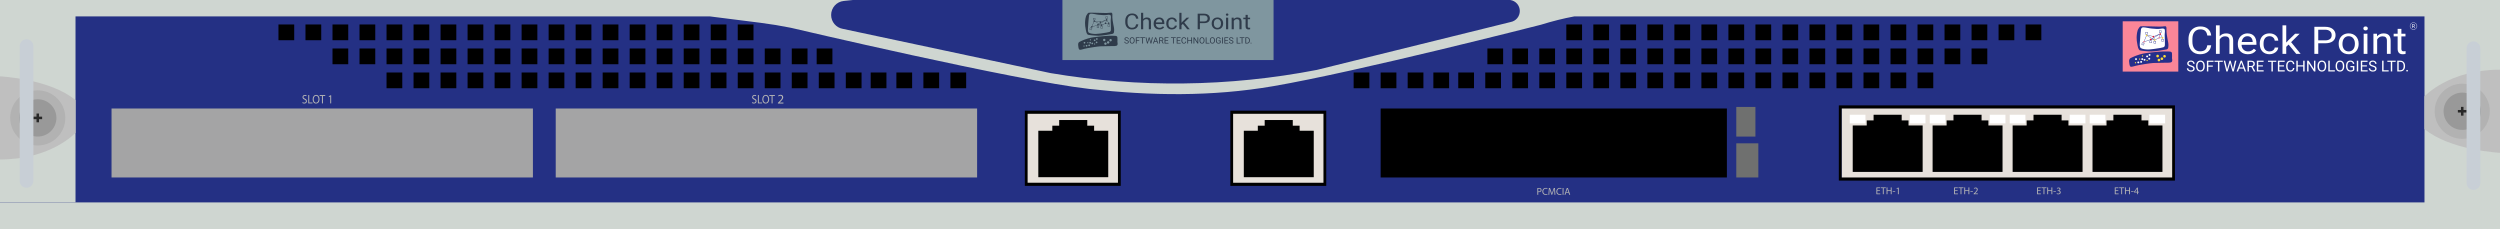 <?xml version="1.0" encoding="utf-8"?>
<!-- Copyright 2022 Virtual Console LLC. All rights reserved. Julia. Generator: Adobe Illustrator 23.1.0, SVG Export Plug-In . SVG Version: 6.00 Build 0)  -->
<svg version="1.1" id="CheckPoint_IP690" xmlns="http://www.w3.org/2000/svg" xmlns:xlink="http://www.w3.org/1999/xlink" x="0px"
	 y="0px" viewBox="0 0 600 55" style="enable-background:new 0 0 600 55;" xml:space="preserve">
<style type="text/css">
	.st0{fill:#243084;}
	.st1{fill:#FA8698;}
	.st2{fill:#262F8B;}
	.st3{fill:#FFFFFF;}
	.st4{fill:#FEDD35;}
	.st5{fill:#EA1531;}
	.st6{fill:#E7E1DB;}
	.st7{fill:#CFD6D1;}
	.st8{fill:#BFBFBF;}
	.st9{fill:#B2B2B2;}
	.st10{fill:#999999;}
	.st11{fill:#282828;}
	.st12{fill:#7F969F;}
	.st13{fill:#2F3B4A;}
	.st14{fill:#A4A4A5;}
	.st15{fill:#6F706F;}
	.st16{fill:#B5B5B5;}
	.st17{fill:#C8CFD6;}
</style>
<rect class="st0" width="600" height="55"/>
<g>
	<rect x="509.448" y="5.11" class="st1" width="13.344" height="12.071"/>
	<path class="st2" d="M513.24,6.876c0,0,0.252-0.468,0.486-0.558
		c0.234-0.09,3.711,0.09,4.654,0.072c0.942-0.018,1.086-0.123,1.284-0.097
		s0.342,0.169,0.288,0.781c-0.054,0.612,0.18,1.984,0.27,2.387
		c0.09,0.402,0.234,1.073,0.198,1.449c-0.036,0.375,0.054,0.879-0.54,0.969
		c-0.594,0.09-2.495,0.486-3.587,0.468c-1.092-0.018-2.667-0.198-2.752-0.27
		c-0.085-0.072-0.373-0.229-0.535-1.203s-0.234-1.296-0.216-1.891
		C512.809,8.387,512.898,7.338,513.24,6.876z"/>
	<path class="st3" d="M514.304,6.552c0,0-0.398,0.072-0.47,0.486
		c-0.072,0.414-0.252,2.803-0.27,3.228c-0.018,0.425-0.108,1.054,0.252,1.288
		c0.36,0.234,1.206,0.324,1.745,0.324s2.135-0.216,2.876-0.36
		c0.741-0.144,0.939-0.162,1.083-0.45c0.144-0.288-0.018-2.263,0-2.697
		c0.018-0.434,0.18-1.244-0.09-1.424c-0.27-0.18-0.649-0.09-1.161-0.018
		c-0.512,0.072-1.205-0.036-1.813-0.072C515.849,6.822,514.918,6.552,514.304,6.552
		z"/>
	<g>
		<path class="st2" d="M515.465,8.256h-0.556V7.7h0.556V8.256z M514.988,8.177h0.398V7.779
			h-0.398V8.177z"/>
	</g>
	<g>
		<path class="st2" d="M514.422,10.909l-0.493-0.257l0.257-0.493l0.493,0.257
			L514.422,10.909z M514.036,10.619l0.353,0.184l0.184-0.353l-0.353-0.184
			L514.036,10.619z"/>
	</g>
	<g>
		<polygon class="st2" points="514.471,10.121 515.168,8.422 517.117,9.566 518.155,9.051 
			518.98,9.059 518.455,8.253 518.227,9.035 518.151,9.013 518.427,8.066 
			519.126,9.139 518.173,9.13 517.114,9.656 517.096,9.645 515.207,8.535 
			514.61,9.99 516.163,9.456 516.189,9.531 		"/>
	</g>
	<g>
		<path class="st2" d="M517.174,9.658l-1.115-0.139l0.81-0.491l-0.101-0.286l-1.586-0.223
			l0.011-0.078l1.633,0.23l0.111,0.316l0.993-0.603l-1.027,0.418l-0.03-0.073
			l1.485-0.604l0.035,0.07l-1.43,0.868L517.174,9.658z M516.293,9.468l0.764,0.095
			l-0.162-0.461L516.293,9.468z"/>
	</g>
	<rect x="515.161" y="8.256" class="st2" width="0.074" height="0.19"/>
	<g>
		<path class="st2" d="M518.741,7.861h-0.556V7.306h0.556V7.861z M518.264,7.783h0.398V7.385
			h-0.398V7.783z"/>
	</g>
	<rect x="518.437" y="7.861" class="st2" width="0.074" height="0.19"/>
	<g>
		<path class="st2" d="M518.741,9.381h0.556V9.937h-0.556V9.381z M519.218,9.46h-0.398
			v0.398h0.398V9.46z"/>
	</g>
	<rect x="518.971" y="9.191" class="st2" width="0.074" height="0.19"/>
	<g>
		<path class="st2" d="M516.877,9.848h0.556v0.556h-0.556V9.848z M517.354,9.927h-0.398v0.398
			h0.398V9.927z"/>
	</g>
	<rect x="517.106" y="9.658" class="st2" width="0.074" height="0.19"/>
	<g>
		<path class="st2" d="M515.901,9.745h0.556v0.556h-0.556V9.745z M516.378,9.824h-0.398
			v0.398h0.398V9.824z"/>
	</g>
	<rect x="516.13" y="9.554" class="st2" width="0.074" height="0.19"/>
	
		<rect x="514.353" y="10.188" transform="matrix(0.5 -0.866 0.866 0.5 248.369 450.638)" class="st2" width="0.19" height="0.074"/>
	<path class="st2" d="M510.983,14.744c0,0-0.07-0.583,0.349-0.792
		c0.419-0.209,1.76-0.922,3.646-1.201c1.886-0.279,4.232-0.446,4.945-0.405
		c0.712,0.041,1.299-0.084,1.355,0.46s-0.014,0.95,0,1.145
		c0.014,0.196,0.168,0.657-0.056,0.901c-0.224,0.244-1.062,0.212-1.341,0.2
		c-0.279-0.012-2.562,0.05-3.107,0.067s-3.305,0.438-4.129,0.648
		c-0.824,0.21-0.81,0.251-1.131,0.265
		C511.193,16.047,511.067,15.774,510.983,14.744z"/>
	<circle class="st4" cx="515.198" cy="8.514" r="0.194"/>
	<circle class="st4" cx="517.143" cy="9.564" r="0.194"/>
	<circle class="st4" cx="519.019" cy="9.072" r="0.194"/>
	<circle class="st5" cx="516.179" cy="9.46" r="0.194"/>
	<circle class="st5" cx="516.799" cy="8.788" r="0.194"/>
	<circle class="st5" cx="518.463" cy="8.177" r="0.194"/>
	<circle class="st1" cx="514.565" cy="10.023" r="0.194"/>
	<circle class="st1" cx="518.186" cy="9.094" r="0.194"/>
	<circle class="st3" cx="512.645" cy="14.183" r="0.231"/>
	<circle class="st3" cx="513.193" cy="14.975" r="0.231"/>
	<circle class="st3" cx="513.873" cy="14.853" r="0.231"/>
	<circle class="st3" cx="514.134" cy="14.183" r="0.231"/>
	<circle class="st3" cx="514.682" cy="14.357" r="0.231"/>
	<circle class="st3" cx="515.309" cy="13.538" r="0.231"/>
	<circle class="st3" cx="515.892" cy="13.19" r="0.231"/>
	<circle class="st3" cx="515.823" cy="14.087" r="0.231"/>
	<circle class="st4" cx="512.523" cy="15.053" r="0.161"/>
	<circle class="st4" cx="513.524" cy="14.183" r="0.161"/>
	<circle class="st4" cx="514.203" cy="13.421" r="0.161"/>
	<circle class="st4" cx="515.309" cy="14.514" r="0.161"/>
	<circle class="st4" cx="518.143" cy="14.413" r="0.317"/>
	<circle class="st4" cx="517.826" cy="13.452" r="0.317"/>
	<circle class="st4" cx="518.853" cy="14.096" r="0.317"/>
	<circle class="st4" cx="519.488" cy="13.507" r="0.317"/>
	<g>
		<g>
			<path class="st3" d="M530.689,10.868c-0.087,0.687-0.364,1.216-0.829,1.589
				c-0.465,0.373-1.083,0.559-1.855,0.559c-0.836,0-1.506-0.275-2.01-0.825
				c-0.504-0.55-0.756-1.286-0.756-2.207V9.361c0-0.603,0.117-1.134,0.352-1.592
				c0.235-0.458,0.568-0.809,0.999-1.054c0.431-0.245,0.93-0.368,1.497-0.368
				c0.752,0,1.355,0.192,1.809,0.577c0.454,0.385,0.718,0.918,0.792,1.598h-0.938
				c-0.081-0.519-0.257-0.894-0.527-1.127c-0.271-0.232-0.649-0.349-1.135-0.349
				c-0.596,0-1.064,0.202-1.403,0.607c-0.339,0.405-0.508,0.98-0.508,1.727v0.629
				c0,0.705,0.16,1.266,0.481,1.682s0.77,0.625,1.347,0.625
				c0.519,0,0.917-0.108,1.194-0.323c0.277-0.215,0.461-0.591,0.552-1.126H530.689z
				"/>
			<path class="st3" d="M532.722,8.688c0.399-0.449,0.917-0.673,1.556-0.673
				c1.112,0,1.672,0.575,1.682,1.725v3.188h-0.899v-3.192
				c-0.003-0.348-0.09-0.605-0.26-0.771c-0.17-0.166-0.435-0.25-0.795-0.25
				c-0.292,0-0.548,0.071-0.768,0.214c-0.22,0.143-0.392,0.33-0.515,0.562v3.437
				h-0.899V6.079h0.899V8.688z"/>
			<path class="st3" d="M539.49,13.017c-0.713,0-1.293-0.215-1.741-0.644
				c-0.447-0.429-0.671-1.004-0.671-1.723v-0.152c0-0.479,0.1-0.906,0.299-1.282
				c0.199-0.376,0.478-0.67,0.836-0.883c0.358-0.212,0.746-0.319,1.164-0.319
				c0.684,0,1.215,0.207,1.595,0.62c0.379,0.413,0.569,1.005,0.569,1.774v0.343
				h-3.564c0.013,0.476,0.164,0.86,0.455,1.153
				c0.29,0.293,0.659,0.439,1.106,0.439c0.318,0,0.587-0.059,0.807-0.178
				c0.22-0.119,0.413-0.276,0.579-0.473l0.549,0.392
				C541.032,12.706,540.371,13.017,539.49,13.017z M539.378,8.692
				c-0.363,0-0.668,0.121-0.914,0.363c-0.246,0.242-0.399,0.582-0.457,1.019h2.635
				v-0.062c-0.026-0.419-0.149-0.744-0.37-0.974
				C540.052,8.807,539.754,8.692,539.378,8.692z"/>
			<path class="st3" d="M544.692,12.344c0.321,0,0.601-0.089,0.841-0.268
				c0.24-0.178,0.373-0.401,0.399-0.669h0.851
				c-0.016,0.276-0.12,0.539-0.311,0.789c-0.191,0.25-0.447,0.449-0.766,0.597
				c-0.319,0.149-0.657,0.223-1.014,0.223c-0.716,0-1.286-0.219-1.709-0.658
				c-0.423-0.438-0.635-1.038-0.635-1.799v-0.138c0-0.47,0.094-0.887,0.282-1.253
				c0.188-0.366,0.458-0.649,0.81-0.852c0.352-0.202,0.767-0.303,1.247-0.303
				c0.59,0,1.08,0.162,1.471,0.486c0.391,0.324,0.599,0.745,0.625,1.262h-0.851
				c-0.026-0.312-0.155-0.568-0.387-0.769c-0.232-0.201-0.518-0.301-0.858-0.301
				c-0.457,0-0.811,0.151-1.062,0.453c-0.251,0.302-0.377,0.738-0.377,1.309v0.156
				c0,0.556,0.125,0.984,0.374,1.284C543.872,12.193,544.228,12.344,544.692,12.344z"/>
			<path class="st3" d="M549.262,10.694l-0.564,0.539v1.694h-0.899V6.079h0.899v4.142
				l0.481-0.531l1.638-1.587h1.094l-2.047,2.015l2.285,2.809h-1.055L549.262,10.694z
				"/>
			<path class="st3" d="M556.38,10.386v2.541h-0.933V6.436h2.611
				c0.775,0,1.382,0.181,1.821,0.544c0.439,0.363,0.659,0.843,0.659,1.44
				c0,0.63-0.215,1.115-0.644,1.456c-0.43,0.34-1.045,0.511-1.845,0.511
				H556.38z M556.38,9.686h1.677c0.499,0,0.882-0.108,1.147-0.324
				c0.266-0.216,0.399-0.528,0.399-0.936c0-0.387-0.133-0.697-0.399-0.929
				c-0.266-0.232-0.63-0.353-1.094-0.362h-1.731V9.686z"/>
			<path class="st3" d="M561.286,10.471c0-0.473,0.101-0.898,0.304-1.275
				c0.203-0.377,0.485-0.669,0.846-0.874c0.361-0.205,0.774-0.308,1.237-0.308
				c0.716,0,1.296,0.227,1.738,0.682c0.442,0.455,0.664,1.06,0.664,1.815v0.058
				c0,0.47-0.098,0.891-0.294,1.264c-0.196,0.373-0.477,0.664-0.841,0.872
				c-0.365,0.208-0.784,0.312-1.257,0.312c-0.713,0-1.291-0.227-1.733-0.682
				c-0.442-0.455-0.664-1.057-0.664-1.806V10.471z M562.19,10.569
				c0,0.535,0.135,0.965,0.406,1.288s0.633,0.486,1.087,0.486
				c0.457,0,0.82-0.164,1.089-0.493c0.269-0.328,0.404-0.788,0.404-1.38
				c0-0.529-0.137-0.958-0.411-1.286c-0.274-0.328-0.638-0.493-1.091-0.493
				c-0.444,0-0.802,0.162-1.075,0.486C562.326,9.502,562.19,9.966,562.19,10.569z"/>
			<path class="st3" d="M567.208,6.824c0-0.134,0.045-0.247,0.134-0.339
				c0.089-0.092,0.221-0.138,0.396-0.138c0.175,0,0.308,0.046,0.399,0.138
				c0.091,0.092,0.136,0.205,0.136,0.339c0,0.134-0.045,0.245-0.136,0.334
				c-0.091,0.089-0.224,0.134-0.399,0.134c-0.175,0-0.307-0.045-0.396-0.134
				C567.252,7.069,567.208,6.958,567.208,6.824z M568.18,12.928h-0.899V8.104h0.899
				V12.928z"/>
			<path class="st3" d="M570.47,8.104l0.029,0.606c0.402-0.464,0.927-0.695,1.575-0.695
				c1.112,0,1.673,0.575,1.682,1.725v3.188h-0.899v-3.192
				c-0.003-0.348-0.09-0.605-0.26-0.771c-0.17-0.166-0.435-0.25-0.795-0.25
				c-0.292,0-0.548,0.071-0.768,0.214c-0.22,0.143-0.392,0.33-0.515,0.562v3.437
				h-0.899V8.104H570.47z"/>
			<path class="st3" d="M576.333,6.936v1.168h0.982v0.638h-0.982v2.995
				c0,0.193,0.044,0.339,0.131,0.435c0.088,0.097,0.237,0.145,0.447,0.145
				c0.104,0,0.246-0.018,0.428-0.053v0.665c-0.237,0.059-0.467,0.089-0.69,0.089
				c-0.402,0-0.705-0.111-0.909-0.334c-0.204-0.223-0.306-0.539-0.306-0.95V8.741
				h-0.958v-0.638h0.958V6.936H576.333z"/>
		</g>
	</g>
	<g>
		<path class="st3" d="M525.761,15.997c-0.292-0.084-0.504-0.187-0.637-0.309
			c-0.133-0.122-0.199-0.273-0.199-0.453c0-0.203,0.081-0.371,0.244-0.504
			c0.163-0.133,0.374-0.199,0.634-0.199c0.177,0,0.335,0.034,0.474,0.103
			c0.139,0.069,0.246,0.163,0.323,0.284c0.076,0.121,0.114,0.252,0.114,0.395
			h-0.342c0-0.157-0.05-0.28-0.149-0.369c-0.099-0.089-0.239-0.134-0.42-0.134
			c-0.168,0-0.299,0.037-0.393,0.111c-0.094,0.074-0.141,0.177-0.141,0.308
			c0,0.105,0.045,0.195,0.134,0.267c0.089,0.073,0.241,0.139,0.456,0.2
			c0.215,0.06,0.382,0.127,0.504,0.2c0.121,0.073,0.211,0.158,0.269,0.254
			c0.059,0.097,0.088,0.211,0.088,0.342c0,0.209-0.082,0.377-0.245,0.503
			c-0.163,0.126-0.381,0.189-0.654,0.189c-0.177,0-0.343-0.034-0.497-0.102
			c-0.154-0.068-0.272-0.161-0.355-0.279s-0.125-0.252-0.125-0.403h0.342
			c0,0.156,0.058,0.279,0.173,0.37c0.115,0.09,0.269,0.136,0.462,0.136
			c0.18,0,0.317-0.037,0.413-0.11c0.096-0.073,0.144-0.173,0.144-0.3
			c0-0.127-0.044-0.224-0.133-0.294C526.154,16.133,525.993,16.064,525.761,15.997z"/>
		<path class="st3" d="M529.14,15.94c0,0.253-0.043,0.474-0.128,0.662
			c-0.085,0.189-0.206,0.332-0.362,0.432c-0.156,0.099-0.338,0.149-0.546,0.149
			c-0.203,0-0.384-0.05-0.541-0.15c-0.157-0.1-0.279-0.242-0.366-0.427
			s-0.131-0.399-0.134-0.643v-0.186c0-0.248,0.043-0.467,0.13-0.658
			c0.086-0.19,0.208-0.336,0.366-0.437c0.158-0.101,0.338-0.152,0.542-0.152
			c0.207,0,0.389,0.05,0.547,0.15c0.158,0.1,0.279,0.245,0.364,0.434
			c0.085,0.19,0.128,0.41,0.128,0.662V15.94z M528.801,15.774
			c0-0.306-0.061-0.541-0.184-0.705c-0.123-0.164-0.295-0.246-0.516-0.246
			c-0.215,0-0.384,0.082-0.508,0.246c-0.124,0.164-0.187,0.391-0.191,0.682v0.19
			c0,0.297,0.062,0.53,0.187,0.7c0.125,0.17,0.296,0.254,0.515,0.254
			c0.22,0,0.39-0.08,0.511-0.24c0.121-0.16,0.183-0.39,0.186-0.689V15.774z"
			/>
		<path class="st3" d="M531.075,16.008h-1.083v1.14h-0.34v-2.582h1.599v0.278h-1.259v0.885
			h1.083V16.008z"/>
		<path class="st3" d="M533.477,14.844h-0.83v2.303h-0.339v-2.303h-0.828v-0.278h1.997
			V14.844z"/>
		<path class="st3" d="M534.443,16.334l0.05,0.34l0.073-0.307l0.511-1.801h0.287
			l0.498,1.801l0.071,0.312l0.055-0.347l0.401-1.766h0.342l-0.626,2.582h-0.31
			l-0.532-1.881l-0.041-0.197l-0.041,0.197l-0.551,1.881h-0.31l-0.624-2.582
			h0.34L534.443,16.334z"/>
		<path class="st3" d="M538.458,16.472h-1.082l-0.243,0.676h-0.351l0.986-2.582h0.298
			l0.988,2.582h-0.349L538.458,16.472z M537.479,16.194h0.878l-0.44-1.208
			L537.479,16.194z"/>
		<path class="st3" d="M540.348,16.103h-0.606v1.044h-0.342v-2.582h0.855
			c0.291,0,0.514,0.066,0.671,0.199c0.157,0.132,0.235,0.325,0.235,0.578
			c0,0.161-0.043,0.301-0.13,0.42c-0.087,0.119-0.208,0.209-0.363,0.268
			l0.606,1.096v0.021h-0.365L540.348,16.103z M539.741,15.825h0.523
			c0.169,0,0.304-0.044,0.403-0.131c0.1-0.088,0.15-0.205,0.15-0.352
			c0-0.16-0.048-0.282-0.143-0.368c-0.095-0.085-0.233-0.128-0.412-0.13h-0.521
			V15.825z"/>
		<path class="st3" d="M543.096,15.954h-1.119v0.915h1.3v0.278h-1.64v-2.582h1.622v0.278
			h-1.282v0.832h1.119V15.954z"/>
		<path class="st3" d="M546.313,14.844h-0.83v2.303h-0.339v-2.303h-0.828v-0.278h1.997V14.844
			z"/>
		<path class="st3" d="M548.155,15.954h-1.119v0.915h1.3v0.278h-1.64v-2.582h1.622v0.278
			h-1.282v0.832h1.119V15.954z"/>
		<path class="st3" d="M550.659,16.328c-0.032,0.273-0.133,0.484-0.302,0.632
			c-0.17,0.148-0.395,0.222-0.676,0.222c-0.305,0-0.549-0.109-0.733-0.328
			c-0.184-0.219-0.276-0.511-0.276-0.878v-0.248c0-0.24,0.043-0.451,0.128-0.633
			c0.086-0.182,0.207-0.322,0.364-0.419c0.157-0.098,0.339-0.146,0.546-0.146
			c0.274,0,0.494,0.077,0.66,0.23c0.165,0.153,0.262,0.365,0.289,0.636h-0.342
			c-0.03-0.206-0.094-0.356-0.192-0.448s-0.237-0.139-0.414-0.139
			c-0.218,0-0.388,0.08-0.512,0.241c-0.124,0.161-0.185,0.39-0.185,0.687v0.25
			c0,0.28,0.059,0.503,0.176,0.669c0.117,0.166,0.281,0.248,0.491,0.248
			c0.189,0,0.334-0.043,0.435-0.129c0.101-0.086,0.168-0.235,0.201-0.448H550.659z"/>
		<path class="st3" d="M553.107,17.148h-0.342V15.954h-1.301v1.193h-0.34v-2.582h0.34
			v1.11h1.301v-1.11h0.342V17.148z"/>
		<path class="st3" d="M555.696,17.148h-0.342l-1.3-1.989v1.989h-0.342v-2.582h0.342
			l1.303,1.998v-1.998h0.339V17.148z"/>
		<path class="st3" d="M558.286,15.94c0,0.253-0.042,0.474-0.128,0.662
			c-0.085,0.189-0.206,0.332-0.362,0.432c-0.156,0.099-0.338,0.149-0.546,0.149
			c-0.203,0-0.384-0.05-0.541-0.15c-0.157-0.1-0.279-0.242-0.366-0.427
			s-0.132-0.399-0.134-0.643v-0.186c0-0.248,0.043-0.467,0.129-0.658
			c0.086-0.19,0.208-0.336,0.366-0.437c0.158-0.101,0.338-0.152,0.542-0.152
			c0.207,0,0.389,0.05,0.547,0.15c0.158,0.1,0.279,0.245,0.364,0.434
			c0.085,0.19,0.128,0.41,0.128,0.662V15.94z M557.948,15.774
			c0-0.306-0.061-0.541-0.184-0.705c-0.123-0.164-0.295-0.246-0.516-0.246
			c-0.215,0-0.384,0.082-0.508,0.246c-0.124,0.164-0.187,0.391-0.191,0.682v0.19
			c0,0.297,0.062,0.53,0.187,0.7c0.125,0.17,0.296,0.254,0.515,0.254
			c0.22,0,0.39-0.08,0.511-0.24c0.121-0.16,0.183-0.39,0.186-0.689V15.774z"
			/>
		<path class="st3" d="M559.139,16.869h1.223v0.278h-1.566v-2.582h0.342V16.869z"/>
		<path class="st3" d="M562.622,15.94c0,0.253-0.042,0.474-0.128,0.662
			c-0.085,0.189-0.206,0.332-0.362,0.432c-0.156,0.099-0.338,0.149-0.546,0.149
			c-0.203,0-0.384-0.05-0.541-0.15c-0.157-0.1-0.279-0.242-0.366-0.427
			s-0.132-0.399-0.134-0.643v-0.186c0-0.248,0.043-0.467,0.129-0.658
			s0.208-0.336,0.366-0.437c0.158-0.101,0.338-0.152,0.542-0.152
			c0.207,0,0.389,0.05,0.547,0.15c0.158,0.1,0.279,0.245,0.364,0.434
			c0.085,0.19,0.128,0.41,0.128,0.662V15.94z M562.283,15.774
			c0-0.306-0.061-0.541-0.184-0.705c-0.123-0.164-0.295-0.246-0.516-0.246
			c-0.215,0-0.384,0.082-0.508,0.246c-0.124,0.164-0.187,0.391-0.191,0.682v0.19
			c0,0.297,0.062,0.53,0.187,0.7c0.125,0.17,0.296,0.254,0.515,0.254
			c0.22,0,0.39-0.08,0.511-0.24c0.121-0.16,0.183-0.39,0.186-0.689V15.774z"
			/>
		<path class="st3" d="M565.038,16.809c-0.088,0.125-0.209,0.219-0.366,0.281
			c-0.157,0.062-0.339,0.093-0.547,0.093c-0.211,0-0.397-0.049-0.56-0.148
			c-0.163-0.099-0.289-0.239-0.379-0.421c-0.089-0.182-0.135-0.393-0.137-0.633
			v-0.225c0-0.389,0.091-0.69,0.272-0.904c0.181-0.214,0.436-0.321,0.765-0.321
			c0.27,0,0.486,0.069,0.651,0.207c0.164,0.138,0.265,0.333,0.301,0.586h-0.34
			c-0.064-0.343-0.267-0.514-0.61-0.514c-0.228,0-0.401,0.08-0.519,0.24
			c-0.118,0.16-0.177,0.393-0.178,0.697v0.211c0,0.29,0.066,0.52,0.199,0.691
			c0.132,0.171,0.311,0.256,0.537,0.256c0.128,0,0.239-0.014,0.335-0.042
			c0.096-0.028,0.175-0.076,0.238-0.143v-0.578h-0.598v-0.278h0.936V16.809z"/>
		<path class="st3" d="M565.971,17.148h-0.341v-2.582h0.341V17.148z"/>
		<path class="st3" d="M568.053,15.954h-1.119v0.915h1.3v0.278h-1.64v-2.582h1.622v0.278
			h-1.282v0.832h1.119V15.954z"/>
		<path class="st3" d="M569.418,15.997c-0.292-0.084-0.504-0.187-0.637-0.309
			c-0.133-0.122-0.199-0.273-0.199-0.453c0-0.203,0.081-0.371,0.244-0.504
			c0.162-0.133,0.374-0.199,0.634-0.199c0.177,0,0.335,0.034,0.474,0.103
			c0.139,0.069,0.246,0.163,0.323,0.284c0.076,0.121,0.114,0.252,0.114,0.395
			H570.028c0-0.157-0.05-0.28-0.149-0.369c-0.099-0.089-0.239-0.134-0.42-0.134
			c-0.168,0-0.299,0.037-0.393,0.111c-0.094,0.074-0.141,0.177-0.141,0.308
			c0,0.105,0.045,0.195,0.134,0.267c0.089,0.073,0.241,0.139,0.456,0.2
			c0.215,0.06,0.382,0.127,0.504,0.2c0.121,0.073,0.211,0.158,0.269,0.254
			c0.059,0.097,0.088,0.211,0.088,0.342c0,0.209-0.082,0.377-0.245,0.503
			c-0.163,0.126-0.381,0.189-0.654,0.189c-0.177,0-0.343-0.034-0.496-0.102
			c-0.154-0.068-0.272-0.161-0.355-0.279c-0.083-0.118-0.125-0.252-0.125-0.403h0.342
			c0,0.156,0.058,0.279,0.173,0.37c0.115,0.09,0.269,0.136,0.462,0.136
			c0.18,0,0.317-0.037,0.413-0.11c0.096-0.073,0.144-0.173,0.144-0.3
			c0-0.127-0.044-0.224-0.133-0.294C569.811,16.133,569.651,16.064,569.418,15.997z"/>
		<path class="st3" d="M572.053,16.869h1.223v0.278h-1.566v-2.582h0.342V16.869z"/>
		<path class="st3" d="M574.961,14.844h-0.83v2.303h-0.339v-2.303h-0.828v-0.278h1.997
			V14.844z"/>
		<path class="st3" d="M575.344,17.148v-2.582h0.729c0.225,0,0.423,0.05,0.596,0.149
			c0.173,0.099,0.306,0.241,0.4,0.424c0.094,0.183,0.141,0.394,0.143,0.631
			v0.165c0,0.244-0.047,0.457-0.141,0.64c-0.094,0.183-0.228,0.324-0.403,0.422
			c-0.174,0.098-0.377,0.148-0.609,0.151H575.344z M575.684,14.844v2.025h0.358
			c0.262,0,0.467-0.082,0.613-0.245s0.219-0.396,0.219-0.697v-0.151
			c0-0.293-0.069-0.521-0.207-0.684c-0.138-0.163-0.333-0.245-0.586-0.248H575.684z"/>
		<path class="st3" d="M577.5,16.976c0-0.057,0.017-0.104,0.051-0.142
			c0.034-0.038,0.084-0.057,0.152-0.057s0.118,0.019,0.153,0.057
			c0.035,0.038,0.052,0.085,0.052,0.142c0,0.054-0.018,0.1-0.052,0.137
			c-0.035,0.037-0.086,0.055-0.153,0.055s-0.118-0.018-0.152-0.055
			C577.516,17.076,577.5,17.03,577.5,16.976z"/>
	</g>
	<g>
		<g>
			<path class="st3" d="M579.262,6.36h-0.221v0.381h-0.125V5.799h0.311
				c0.106,0,0.188,0.024,0.245,0.072c0.057,0.048,0.086,0.119,0.086,0.211
				c0,0.059-0.016,0.11-0.047,0.153c-0.032,0.044-0.076,0.076-0.132,0.098
				l0.221,0.399v0.008h-0.133L579.262,6.36z M579.041,6.258h0.191
				c0.062,0,0.111-0.016,0.147-0.048c0.036-0.032,0.055-0.075,0.055-0.128
				c0-0.058-0.017-0.103-0.052-0.134c-0.035-0.031-0.085-0.047-0.15-0.047h-0.19
				V6.258z"/>
		</g>
		<g>
			<path class="st3" d="M579.237,7.132c-0.482,0-0.874-0.392-0.874-0.874
				s0.392-0.874,0.874-0.874s0.874,0.392,0.874,0.874S579.719,7.132,579.237,7.132z
				 M579.237,5.463c-0.438,0-0.795,0.357-0.795,0.795s0.357,0.795,0.795,0.795
				s0.795-0.357,0.795-0.795S579.675,5.463,579.237,5.463z"/>
		</g>
	</g>
</g>
<g>
	<rect x="441.984" y="25.666" class="st6" width="79.67" height="17.303"/>
	<path d="M441.316,25.291l80.672,0v18.053l-80.672-0V25.291z M521.32,26.041
		l-79.336-0v16.553l79.336,0V26.041z"/>
</g>
<polygon points="515.598,30.113 515.598,28.898 513.955,28.898 513.955,27.54 
	507.213,27.54 507.213,28.898 505.567,28.898 505.567,30.113 502.205,30.113 
	502.205,41.259 518.987,41.259 518.987,30.113 "/>
<polygon points="496.426,30.113 496.426,28.898 494.782,28.898 494.782,27.54 
	488.041,27.54 488.041,28.898 486.395,28.898 486.395,30.113 483.033,30.113 
	483.033,41.259 499.815,41.259 499.815,30.113 "/>
<polygon points="477.218,30.113 477.218,28.898 475.575,28.898 475.575,27.54 
	468.834,27.54 468.834,28.898 467.187,28.898 467.187,30.113 463.826,30.113 
	463.826,41.259 480.608,41.259 480.608,30.113 "/>
<polygon points="458.046,30.113 458.046,28.898 456.403,28.898 456.403,27.54 
	449.661,27.54 449.661,28.898 448.015,28.898 448.015,30.113 444.654,30.113 
	444.654,41.259 461.436,41.259 461.436,30.113 "/>
<g>
	<g>
		<rect x="246.294" y="26.933" class="st6" width="22.35" height="17.303"/>
		<path d="M245.96,26.558h23.019v18.053H245.96V26.558z M268.311,27.308h-21.683v16.553
			h21.683V27.308z"/>
	</g>
	<polygon points="262.588,31.38 262.588,30.165 260.945,30.165 260.945,28.807 
		254.204,28.807 254.204,30.165 252.557,30.165 252.557,31.38 249.196,31.38 
		249.196,42.526 265.978,42.526 265.978,31.38 	"/>
</g>
<g>
	<g>
		<rect x="295.615" y="26.933" class="st6" width="22.35" height="17.303"/>
		<path d="M295.281,26.558h23.019v18.053h-23.019V26.558z M317.632,27.308h-21.683v16.553
			h21.683V27.308z"/>
	</g>
	<polygon points="311.91,31.38 311.91,30.165 310.266,30.165 310.266,28.807 
		303.525,28.807 303.525,30.165 301.878,30.165 301.878,31.38 298.517,31.38 
		298.517,42.526 315.299,42.526 315.299,31.38 	"/>
</g>
<rect y="48.578" class="st7" width="600" height="6.422"/>
<rect x="581.876" y="2.541" class="st7" width="18.124" height="47.418"/>
<g>
	<path class="st8" d="M581.876,23.138c0,0,5.804-6.414,18.124-6.414v19.953
		c0,0-11.989-0.588-18.124-5.709V23.138z"/>
	<circle class="st9" cx="590.938" cy="26.701" r="6.616"/>
	<circle class="st10" cx="590.938" cy="26.701" r="4.477"/>
	<rect x="590.635" y="25.648" class="st11" width="0.605" height="2.106"/>
	<rect x="589.885" y="26.399" class="st11" width="2.106" height="0.605"/>
</g>
<rect x="486.141" y="5.873" width="3.779" height="3.779"/>
<rect x="479.657" y="5.873" width="3.779" height="3.779"/>
<rect x="473.173" y="5.873" width="3.779" height="3.779"/>
<rect x="466.69" y="5.873" width="3.779" height="3.779"/>
<rect x="460.206" y="5.873" width="3.779" height="3.779"/>
<rect x="453.722" y="5.873" width="3.779" height="3.779"/>
<rect x="447.238" y="5.873" width="3.779" height="3.779"/>
<rect x="440.754" y="5.873" width="3.779" height="3.779"/>
<rect x="434.27" y="5.873" width="3.779" height="3.779"/>
<rect x="427.786" y="5.873" width="3.779" height="3.779"/>
<rect x="421.303" y="5.873" width="3.779" height="3.779"/>
<rect x="414.819" y="5.873" width="3.779" height="3.779"/>
<rect x="408.335" y="5.873" width="3.779" height="3.779"/>
<rect x="401.851" y="5.873" width="3.779" height="3.779"/>
<rect x="395.367" y="5.873" width="3.779" height="3.779"/>
<rect x="388.883" y="5.873" width="3.779" height="3.779"/>
<rect x="382.4" y="5.873" width="3.779" height="3.779"/>
<rect x="375.916" y="5.873" width="3.779" height="3.779"/>
<rect x="473.173" y="11.636" width="3.779" height="3.779"/>
<rect x="466.69" y="11.636" width="3.779" height="3.779"/>
<rect x="460.206" y="11.636" width="3.779" height="3.779"/>
<rect x="453.722" y="11.636" width="3.779" height="3.779"/>
<rect x="447.238" y="11.636" width="3.779" height="3.779"/>
<rect x="440.754" y="11.636" width="3.779" height="3.779"/>
<rect x="434.27" y="11.636" width="3.779" height="3.779"/>
<rect x="427.786" y="11.636" width="3.779" height="3.779"/>
<rect x="421.303" y="11.636" width="3.779" height="3.779"/>
<rect x="414.819" y="11.636" width="3.779" height="3.779"/>
<rect x="408.335" y="11.636" width="3.779" height="3.779"/>
<rect x="401.851" y="11.636" width="3.779" height="3.779"/>
<rect x="395.367" y="11.636" width="3.779" height="3.779"/>
<rect x="388.883" y="11.636" width="3.779" height="3.779"/>
<rect x="382.4" y="11.636" width="3.779" height="3.779"/>
<rect x="375.916" y="11.636" width="3.779" height="3.779"/>
<rect x="369.432" y="11.636" width="3.779" height="3.779"/>
<rect x="362.948" y="11.636" width="3.779" height="3.779"/>
<rect x="356.974" y="11.636" width="3.779" height="3.779"/>
<rect x="460.206" y="17.398" width="3.779" height="3.779"/>
<rect x="453.722" y="17.398" width="3.779" height="3.779"/>
<rect x="447.238" y="17.398" width="3.779" height="3.779"/>
<rect x="440.754" y="17.398" width="3.779" height="3.779"/>
<rect x="434.27" y="17.398" width="3.779" height="3.779"/>
<rect x="427.786" y="17.398" width="3.779" height="3.779"/>
<rect x="421.303" y="17.398" width="3.779" height="3.779"/>
<rect x="414.819" y="17.398" width="3.779" height="3.779"/>
<rect x="408.335" y="17.398" width="3.779" height="3.779"/>
<rect x="401.851" y="17.398" width="3.779" height="3.779"/>
<rect x="395.367" y="17.398" width="3.779" height="3.779"/>
<rect x="388.883" y="17.398" width="3.779" height="3.779"/>
<rect x="382.4" y="17.398" width="3.779" height="3.779"/>
<rect x="375.916" y="17.398" width="3.779" height="3.779"/>
<rect x="369.432" y="17.398" width="3.779" height="3.779"/>
<rect x="362.948" y="17.398" width="3.779" height="3.779"/>
<rect x="356.464" y="17.398" width="3.779" height="3.779"/>
<rect x="349.98" y="17.398" width="3.779" height="3.779"/>
<rect x="344.007" y="17.398" width="3.779" height="3.779"/>
<rect x="337.841" y="17.398" width="3.779" height="3.779"/>
<rect x="331.357" y="17.398" width="3.779" height="3.779"/>
<rect x="324.873" y="17.398" width="3.779" height="3.779"/>
<rect x="66.832" y="5.873" width="3.779" height="3.779"/>
<rect x="73.316" y="5.873" width="3.779" height="3.779"/>
<rect x="79.8" y="5.873" width="3.779" height="3.779"/>
<rect x="86.284" y="5.873" width="3.779" height="3.779"/>
<rect x="92.768" y="5.873" width="3.779" height="3.779"/>
<rect x="99.251" y="5.873" width="3.779" height="3.779"/>
<rect x="105.735" y="5.873" width="3.779" height="3.779"/>
<rect x="112.219" y="5.873" width="3.779" height="3.779"/>
<rect x="118.703" y="5.873" width="3.779" height="3.779"/>
<rect x="125.187" y="5.873" width="3.779" height="3.779"/>
<rect x="131.671" y="5.873" width="3.779" height="3.779"/>
<rect x="138.155" y="5.873" width="3.779" height="3.779"/>
<rect x="144.638" y="5.873" width="3.779" height="3.779"/>
<rect x="151.122" y="5.873" width="3.779" height="3.779"/>
<rect x="157.606" y="5.873" width="3.779" height="3.779"/>
<rect x="164.09" y="5.873" width="3.779" height="3.779"/>
<rect x="170.574" y="5.873" width="3.779" height="3.779"/>
<rect x="177.058" y="5.873" width="3.779" height="3.779"/>
<rect x="79.8" y="11.636" width="3.779" height="3.779"/>
<rect x="86.284" y="11.636" width="3.779" height="3.779"/>
<rect x="92.768" y="11.636" width="3.779" height="3.779"/>
<rect x="99.251" y="11.636" width="3.779" height="3.779"/>
<rect x="105.735" y="11.636" width="3.779" height="3.779"/>
<rect x="112.219" y="11.636" width="3.779" height="3.779"/>
<rect x="118.703" y="11.636" width="3.779" height="3.779"/>
<rect x="125.187" y="11.636" width="3.779" height="3.779"/>
<rect x="131.671" y="11.636" width="3.779" height="3.779"/>
<rect x="138.155" y="11.636" width="3.779" height="3.779"/>
<rect x="144.638" y="11.636" width="3.779" height="3.779"/>
<rect x="151.122" y="11.636" width="3.779" height="3.779"/>
<rect x="157.606" y="11.636" width="3.779" height="3.779"/>
<rect x="164.09" y="11.636" width="3.779" height="3.779"/>
<rect x="170.574" y="11.636" width="3.779" height="3.779"/>
<rect x="177.058" y="11.636" width="3.779" height="3.779"/>
<rect x="183.542" y="11.636" width="3.779" height="3.779"/>
<rect x="190.025" y="11.636" width="3.779" height="3.779"/>
<rect x="195.999" y="11.636" width="3.779" height="3.779"/>
<rect x="92.768" y="17.398" width="3.779" height="3.779"/>
<rect x="99.251" y="17.398" width="3.779" height="3.779"/>
<rect x="105.735" y="17.398" width="3.779" height="3.779"/>
<rect x="112.219" y="17.398" width="3.779" height="3.779"/>
<rect x="118.703" y="17.398" width="3.779" height="3.779"/>
<rect x="125.187" y="17.398" width="3.779" height="3.779"/>
<rect x="131.671" y="17.398" width="3.779" height="3.779"/>
<rect x="138.155" y="17.398" width="3.779" height="3.779"/>
<rect x="144.638" y="17.398" width="3.779" height="3.779"/>
<rect x="151.122" y="17.398" width="3.779" height="3.779"/>
<rect x="157.606" y="17.398" width="3.779" height="3.779"/>
<rect x="164.09" y="17.398" width="3.779" height="3.779"/>
<rect x="170.574" y="17.398" width="3.779" height="3.779"/>
<rect x="177.058" y="17.398" width="3.779" height="3.779"/>
<rect x="183.542" y="17.398" width="3.779" height="3.779"/>
<rect x="190.025" y="17.398" width="3.779" height="3.779"/>
<rect x="196.509" y="17.398" width="3.779" height="3.779"/>
<rect x="202.993" y="17.398" width="3.779" height="3.779"/>
<rect x="208.967" y="17.398" width="3.779" height="3.779"/>
<rect x="215.132" y="17.398" width="3.779" height="3.779"/>
<rect x="221.616" y="17.398" width="3.779" height="3.779"/>
<rect x="228.1" y="17.398" width="3.779" height="3.779"/>
<path class="st7" d="M362.452,0c1.317,0.185,2.303,1.305,2.303,2.646
	c0,1.285-0.912,2.39-2.175,2.633l-46.527,11.496
	c-21.084,4.079-42.73,4.34-63.906,0.771L202.292,6.928
	c-1.628-0.274-2.82-1.684-2.82-3.335c0-1.731,1.299-3.181,3.021-3.363
	C203.138,0.163,203.885,0.085,204.71,0H0v3.928h170.311l12.213,1.545
	c2.44,0.309,4.868,0.707,7.279,1.193c0,0,53.83,12.673,71.578,14.671
	c14.851,1.672,29.414,1.876,44.144-0.649c20.245-3.471,64.298-14.752,64.298-14.752
	c2.699-0.835,5.368-1.515,8.048-2.008H600V0H362.452z"/>
<rect x="254.981" class="st12" width="50.672" height="14.413"/>
<g>
	<path class="st13" d="M267.212,5.936c-0.082-0.368-0.297-1.625-0.247-2.185
		c0.049-0.56-0.082-0.692-0.264-0.715c-0.181-0.023-0.313,0.073-1.176,0.089
		c-0.863,0.016-4.047-0.148-4.261-0.066c-0.214,0.082-0.445,0.511-0.445,0.511
		c-0.313,0.423-0.395,1.384-0.412,1.928c-0.016,0.545,0.049,0.839,0.198,1.731
		c0.148,0.892,0.412,1.036,0.49,1.101c0.078,0.066,1.52,0.231,2.52,0.247
		c1,0.016,2.74-0.346,3.284-0.428c0.544-0.082,0.461-0.544,0.494-0.887
		C267.426,6.919,267.294,6.305,267.212,5.936z M266.569,7.408
		c-0.132,0.264-0.313,0.28-0.991,0.412c-0.678,0.132-2.139,0.329-2.633,0.329
		c-0.494,0-1.269-0.082-1.598-0.297c-0.329-0.214-0.247-0.791-0.231-1.18
		c0.016-0.389,0.181-2.577,0.247-2.955c0.066-0.379,0.43-0.445,0.43-0.445
		c0.562,0,1.415,0.247,1.971,0.28c0.556,0.033,1.19,0.132,1.66,0.066
		c0.469-0.066,0.816-0.148,1.063,0.016c0.247,0.165,0.099,0.906,0.082,1.303
		C266.553,5.337,266.701,7.145,266.569,7.408z"/>
	<g>
		<path class="st13" d="M262.857,4.834h-0.509V4.325h0.509V4.834z M262.42,4.761h0.364V4.397
			h-0.364V4.761z"/>
	</g>
	<g>
		<path class="st13" d="M261.902,7.263l-0.451-0.235l0.235-0.451l0.451,0.235
			L261.902,7.263z M261.548,6.997l0.323,0.168l0.168-0.323l-0.323-0.168
			L261.548,6.997z"/>
	</g>
	<g>
		<polygon class="st13" points="261.946,6.542 262.585,4.985 264.369,6.033 265.319,5.562 
			266.075,5.569 265.594,4.831 265.385,5.547 265.316,5.527 265.568,4.66 
			266.209,5.643 265.336,5.634 264.366,6.115 264.349,6.105 262.62,5.09 
			262.074,6.421 263.496,5.933 263.519,6.001 		"/>
	</g>
	<g>
		<path class="st13" d="M264.421,6.117l-1.021-0.128l0.741-0.45l-0.092-0.262L262.597,5.073
			l0.01-0.071l1.495,0.21l0.102,0.289l0.909-0.552l-0.94,0.382l-0.027-0.067
			l1.359-0.553l0.032,0.064l-1.309,0.795L264.421,6.117z M263.615,5.944l0.699,0.087
			l-0.148-0.422L263.615,5.944z"/>
	</g>
	<rect x="262.578" y="4.834" class="st13" width="0.068" height="0.174"/>
	<g>
		<path class="st13" d="M265.856,4.473h-0.509V3.964h0.509V4.473z M265.42,4.4h0.364
			V4.036h-0.364V4.4z"/>
	</g>
	<rect x="265.578" y="4.473" class="st13" width="0.068" height="0.174"/>
	<g>
		<path class="st13" d="M265.856,5.864h0.509v0.509h-0.509V5.864z M266.293,5.936h-0.364
			v0.364h0.364V5.936z"/>
	</g>
	<rect x="266.066" y="5.69" class="st13" width="0.068" height="0.174"/>
	<g>
		<path class="st13" d="M264.149,6.292h0.509v0.509h-0.509V6.292z M264.586,6.364h-0.364
			v0.364h0.364V6.364z"/>
	</g>
	<rect x="264.359" y="6.117" class="st13" width="0.068" height="0.174"/>
	<g>
		<path class="st13" d="M263.256,6.197h0.509V6.706h-0.509V6.197z M263.692,6.269h-0.364
			v0.364h0.364V6.269z"/>
	</g>
	<rect x="263.466" y="6.022" class="st13" width="0.068" height="0.174"/>
	
		<rect x="261.839" y="6.603" transform="matrix(0.5 -0.866 0.866 0.5 125.215 230.153)" class="st13" width="0.174" height="0.068"/>
	<circle class="st13" cx="262.612" cy="5.07" r="0.178"/>
	<circle class="st13" cx="264.393" cy="6.031" r="0.178"/>
	<circle class="st13" cx="266.111" cy="5.58" r="0.178"/>
	<circle class="st13" cx="263.51" cy="5.936" r="0.178"/>
	<circle class="st13" cx="264.078" cy="5.321" r="0.178"/>
	<circle class="st13" cx="265.602" cy="4.761" r="0.178"/>
	<circle class="st13" cx="262.033" cy="6.451" r="0.178"/>
	<circle class="st13" cx="265.347" cy="5.601" r="0.178"/>
	<path class="st13" d="M268.179,10.049c-0.013-0.179,0.051-0.55,0-1.049
		c-0.051-0.499-0.588-0.384-1.241-0.422c-0.652-0.038-2.801,0.115-4.527,0.37
		c-1.726,0.256-2.954,0.908-3.338,1.1c-0.384,0.192-0.32,0.725-0.32,0.725
		c0.077,0.943,0.192,1.193,0.486,1.18c0.294-0.013,0.281-0.051,1.035-0.243
		c0.754-0.192,3.282-0.578,3.78-0.593c0.499-0.015,2.589-0.072,2.845-0.061
		c0.256,0.011,1.023,0.04,1.228-0.183
		C268.332,10.65,268.191,10.228,268.179,10.049z M260.163,11.205
		c-0.081,0-0.147-0.066-0.147-0.147c0-0.081,0.066-0.147,0.147-0.147
		c0.081,0,0.147,0.066,0.147,0.147C260.311,11.139,260.244,11.205,260.163,11.205z
		 M260.275,10.471c-0.117,0-0.211-0.095-0.211-0.211
		c0-0.117,0.095-0.211,0.211-0.211c0.117,0,0.211,0.095,0.211,0.211
		C260.486,10.377,260.391,10.471,260.275,10.471z M260.777,11.197
		c-0.117,0-0.211-0.095-0.211-0.211c0-0.117,0.095-0.211,0.211-0.211
		c0.117,0,0.211,0.095,0.211,0.211C260.988,11.102,260.893,11.197,260.777,11.197z
		 M261.08,10.408c-0.081,0-0.147-0.066-0.147-0.147
		c0-0.081,0.066-0.147,0.147-0.147c0.081,0,0.147,0.066,0.147,0.147
		C261.227,10.342,261.161,10.408,261.08,10.408z M261.399,11.085
		c-0.117,0-0.211-0.095-0.211-0.211c0-0.117,0.095-0.211,0.211-0.211
		c0.117,0,0.211,0.095,0.211,0.211C261.61,10.99,261.515,11.085,261.399,11.085z
		 M261.638,10.471c-0.117,0-0.211-0.095-0.211-0.211
		c0-0.117,0.095-0.211,0.211-0.211c0.117,0,0.211,0.095,0.211,0.211
		C261.849,10.377,261.754,10.471,261.638,10.471z M261.701,9.71
		c-0.081,0-0.147-0.066-0.147-0.147c0-0.081,0.066-0.147,0.147-0.147
		s0.147,0.066,0.147,0.147C261.849,9.644,261.783,9.71,261.701,9.71z
		 M262.14,10.631c-0.117,0-0.211-0.095-0.211-0.211s0.095-0.211,0.211-0.211
		c0.117,0,0.211,0.095,0.211,0.211S262.257,10.631,262.14,10.631z M262.714,10.711
		c-0.081,0-0.147-0.066-0.147-0.147c0-0.081,0.066-0.147,0.147-0.147
		c0.081,0,0.147,0.066,0.147,0.147C262.861,10.645,262.795,10.711,262.714,10.711z
		 M262.714,9.881c-0.117,0-0.211-0.095-0.211-0.211
		c0-0.117,0.095-0.211,0.211-0.211c0.117,0,0.211,0.095,0.211,0.211
		C262.925,9.787,262.83,9.881,262.714,9.881z M263.184,10.384
		c-0.117,0-0.211-0.095-0.211-0.211s0.095-0.211,0.211-0.211
		c0.117,0,0.211,0.095,0.211,0.211S263.301,10.384,263.184,10.384z M263.248,9.563
		c-0.117,0-0.211-0.095-0.211-0.211c0-0.117,0.095-0.211,0.211-0.211
		c0.117,0,0.211,0.095,0.211,0.211C263.459,9.468,263.365,9.563,263.248,9.563z
		 M264.728,9.591c0-0.16,0.13-0.29,0.29-0.29c0.16,0,0.29,0.13,0.29,0.29
		c0,0.16-0.13,0.29-0.29,0.29C264.858,9.881,264.728,9.751,264.728,9.591z
		 M265.308,10.762c-0.16,0-0.29-0.13-0.29-0.29
		c0-0.16,0.13-0.29,0.29-0.29c0.16,0,0.29,0.13,0.29,0.29
		C265.599,10.632,265.469,10.762,265.308,10.762z M265.959,10.471
		c-0.16,0-0.29-0.13-0.29-0.29c0-0.16,0.13-0.29,0.29-0.29
		c0.16,0,0.29,0.13,0.29,0.29C266.249,10.341,266.119,10.471,265.959,10.471z
		 M266.539,9.932c-0.16,0-0.29-0.13-0.29-0.29s0.13-0.29,0.29-0.29
		c0.16,0,0.29,0.13,0.29,0.29S266.7,9.932,266.539,9.932z"/>
</g>
<g>
	<g>
		<path class="st13" d="M273.198,5.834c-0.05,0.395-0.209,0.7-0.477,0.914
			c-0.268,0.215-0.623,0.322-1.067,0.322c-0.481,0-0.867-0.158-1.157-0.474
			c-0.29-0.316-0.435-0.74-0.435-1.27V4.967c0-0.347,0.068-0.652,0.203-0.916
			c0.135-0.263,0.327-0.466,0.575-0.607c0.248-0.141,0.535-0.212,0.862-0.212
			c0.433,0,0.779,0.111,1.041,0.332c0.261,0.221,0.413,0.528,0.456,0.92h-0.54
			c-0.047-0.298-0.148-0.515-0.303-0.648c-0.156-0.134-0.373-0.201-0.653-0.201
			c-0.343,0-0.612,0.116-0.807,0.349c-0.195,0.233-0.292,0.564-0.292,0.993v0.362
			c0,0.406,0.092,0.728,0.277,0.968c0.185,0.24,0.443,0.359,0.775,0.359
			c0.298,0,0.527-0.062,0.687-0.186c0.159-0.124,0.265-0.34,0.317-0.648H273.198z
			"/>
		<path class="st13" d="M274.367,4.58c0.229-0.258,0.528-0.387,0.895-0.387
			c0.64,0,0.962,0.331,0.968,0.993v1.834h-0.517V5.183
			c-0.002-0.2-0.052-0.348-0.15-0.444c-0.098-0.096-0.25-0.144-0.457-0.144
			c-0.168,0-0.315,0.041-0.442,0.123c-0.127,0.082-0.226,0.19-0.297,0.323v1.978
			h-0.517v-3.94h0.517V4.58z"/>
		<path class="st13" d="M278.261,7.07c-0.41,0-0.744-0.123-1.001-0.371
			c-0.257-0.247-0.386-0.578-0.386-0.991V5.621c0-0.275,0.057-0.521,0.172-0.737
			c0.115-0.216,0.275-0.386,0.481-0.508c0.206-0.122,0.429-0.183,0.67-0.183
			c0.393,0,0.699,0.119,0.917,0.357c0.218,0.238,0.327,0.578,0.327,1.021v0.197
			h-2.05c0.007,0.274,0.095,0.495,0.262,0.663
			c0.167,0.168,0.379,0.253,0.636,0.253c0.183,0,0.337-0.034,0.464-0.103
			c0.127-0.068,0.238-0.159,0.333-0.272l0.316,0.226
			C279.148,6.892,278.768,7.07,278.261,7.07z M278.196,4.582
			c-0.209,0-0.384,0.07-0.526,0.209c-0.142,0.139-0.229,0.335-0.263,0.586h1.516
			V5.342c-0.015-0.241-0.086-0.428-0.213-0.56
			C278.584,4.649,278.413,4.582,278.196,4.582z"/>
		<path class="st13" d="M281.253,6.683c0.185,0,0.346-0.051,0.484-0.154
			c0.138-0.103,0.214-0.231,0.229-0.385h0.489
			c-0.009,0.159-0.069,0.31-0.179,0.454c-0.11,0.144-0.257,0.258-0.441,0.344
			c-0.184,0.085-0.378,0.128-0.583,0.128c-0.412,0-0.74-0.126-0.983-0.378
			c-0.243-0.252-0.365-0.597-0.365-1.035V5.578c0-0.27,0.054-0.51,0.162-0.721
			c0.108-0.21,0.263-0.374,0.466-0.49c0.202-0.116,0.441-0.174,0.717-0.174
			c0.339,0,0.621,0.093,0.846,0.28c0.225,0.186,0.344,0.428,0.359,0.726h-0.489
			c-0.015-0.18-0.089-0.327-0.222-0.442c-0.133-0.115-0.298-0.173-0.494-0.173
			c-0.263,0-0.467,0.087-0.611,0.26c-0.145,0.174-0.217,0.425-0.217,0.753v0.09
			c0,0.32,0.072,0.566,0.215,0.739C280.782,6.597,280.987,6.683,281.253,6.683z"/>
		<path class="st13" d="M283.883,5.734l-0.324,0.31v0.975h-0.517v-3.94h0.517v2.383
			l0.277-0.305l0.943-0.913h0.629l-1.178,1.159l1.315,1.616h-0.607L283.883,5.734z"
			/>
		<path class="st13" d="M287.978,5.557v1.462h-0.537V3.285h1.502
			c0.446,0,0.795,0.104,1.048,0.313c0.253,0.209,0.379,0.485,0.379,0.828
			c0,0.363-0.124,0.642-0.371,0.837c-0.247,0.196-0.601,0.294-1.061,0.294H287.978z
			 M287.978,5.154h0.965c0.287,0,0.507-0.062,0.66-0.186
			c0.153-0.124,0.229-0.304,0.229-0.538c0-0.223-0.076-0.401-0.229-0.534
			c-0.153-0.134-0.363-0.203-0.629-0.208h-0.996V5.154z"/>
		<path class="st13" d="M290.8,5.606c0-0.272,0.058-0.516,0.175-0.734
			c0.117-0.217,0.279-0.385,0.487-0.503c0.208-0.118,0.445-0.177,0.712-0.177
			c0.412,0,0.745,0.131,1,0.392c0.254,0.262,0.382,0.61,0.382,1.044v0.033
			c0,0.27-0.056,0.513-0.169,0.727c-0.113,0.215-0.274,0.382-0.484,0.501
			c-0.21,0.12-0.451,0.18-0.723,0.18c-0.41,0-0.743-0.131-0.997-0.392
			c-0.255-0.262-0.382-0.608-0.382-1.039V5.606z M291.32,5.662
			c0,0.308,0.078,0.555,0.234,0.741s0.364,0.28,0.625,0.28
			c0.263,0,0.472-0.094,0.627-0.283c0.155-0.189,0.232-0.454,0.232-0.794
			c0-0.304-0.079-0.551-0.236-0.74c-0.158-0.189-0.367-0.283-0.628-0.283
			c-0.256,0-0.462,0.093-0.618,0.28C291.398,5.048,291.32,5.315,291.32,5.662z"/>
		<path class="st13" d="M294.207,3.508c0-0.077,0.026-0.142,0.077-0.195
			c0.051-0.053,0.127-0.08,0.228-0.08c0.101,0,0.177,0.027,0.229,0.08
			c0.052,0.053,0.078,0.118,0.078,0.195c0,0.077-0.026,0.141-0.078,0.192
			c-0.052,0.051-0.129,0.077-0.229,0.077c-0.101,0-0.177-0.026-0.228-0.077
			C294.232,3.649,294.207,3.585,294.207,3.508z M294.766,7.019h-0.517V4.244h0.517
			V7.019z"/>
		<path class="st13" d="M296.084,4.244l0.017,0.349c0.231-0.267,0.533-0.4,0.906-0.4
			c0.64,0,0.962,0.331,0.968,0.993v1.834h-0.517V5.183
			c-0.002-0.2-0.052-0.348-0.15-0.444c-0.098-0.096-0.25-0.144-0.457-0.144
			c-0.168,0-0.315,0.041-0.442,0.123c-0.127,0.082-0.226,0.19-0.297,0.323v1.978
			h-0.517V4.244H296.084z"/>
		<path class="st13" d="M299.457,3.572v0.672h0.565v0.367h-0.565V6.334
			c0,0.111,0.025,0.195,0.076,0.25c0.05,0.056,0.136,0.083,0.257,0.083
			c0.06,0,0.142-0.01,0.246-0.031v0.383c-0.136,0.034-0.269,0.051-0.397,0.051
			c-0.231,0-0.406-0.064-0.523-0.192s-0.176-0.31-0.176-0.546V4.611h-0.551V4.244
			h0.551V3.572H299.457z"/>
	</g>
</g>
<g>
	<path class="st13" d="M270.362,9.785c-0.168-0.048-0.29-0.108-0.367-0.178
		c-0.077-0.07-0.115-0.157-0.115-0.261c0-0.117,0.047-0.214,0.14-0.29
		c0.093-0.076,0.215-0.115,0.365-0.115c0.102,0,0.193,0.02,0.273,0.059
		c0.08,0.039,0.142,0.094,0.186,0.163c0.044,0.069,0.066,0.145,0.066,0.227
		h-0.197c0-0.09-0.029-0.161-0.086-0.212c-0.057-0.051-0.138-0.077-0.242-0.077
		c-0.097,0-0.172,0.021-0.226,0.064c-0.054,0.043-0.081,0.102-0.081,0.177
		c0,0.061,0.026,0.112,0.077,0.154c0.051,0.042,0.139,0.08,0.262,0.115
		c0.123,0.035,0.22,0.073,0.29,0.115c0.07,0.042,0.121,0.091,0.155,0.146
		c0.034,0.056,0.051,0.121,0.051,0.197c0,0.12-0.047,0.217-0.141,0.289
		c-0.094,0.072-0.219,0.109-0.376,0.109c-0.102,0-0.197-0.02-0.286-0.059
		c-0.088-0.039-0.157-0.093-0.205-0.161c-0.048-0.068-0.072-0.145-0.072-0.232
		h0.197c0,0.09,0.033,0.161,0.099,0.213c0.066,0.052,0.155,0.078,0.266,0.078
		c0.103,0,0.183-0.021,0.238-0.063c0.055-0.042,0.083-0.1,0.083-0.172
		c0-0.073-0.026-0.129-0.077-0.169C270.589,9.863,270.496,9.824,270.362,9.785z"/>
	<path class="st13" d="M272.306,9.752c0,0.146-0.024,0.273-0.073,0.381
		c-0.049,0.109-0.118,0.191-0.208,0.248c-0.09,0.057-0.194,0.086-0.314,0.086
		c-0.117,0-0.221-0.029-0.311-0.086c-0.09-0.057-0.161-0.139-0.211-0.246
		c-0.05-0.106-0.076-0.23-0.077-0.37V9.658c0-0.143,0.025-0.269,0.074-0.378
		c0.05-0.109,0.12-0.193,0.211-0.251s0.195-0.087,0.312-0.087
		c0.119,0,0.224,0.029,0.315,0.086c0.091,0.057,0.161,0.141,0.21,0.25
		c0.049,0.109,0.073,0.236,0.073,0.381V9.752z M272.112,9.656
		c0-0.176-0.035-0.311-0.106-0.405c-0.071-0.094-0.17-0.141-0.297-0.141
		c-0.124,0-0.221,0.047-0.292,0.141c-0.071,0.094-0.108,0.225-0.11,0.392v0.109
		c0,0.171,0.036,0.305,0.108,0.402c0.072,0.098,0.171,0.146,0.296,0.146
		c0.126,0,0.224-0.046,0.294-0.138c0.069-0.092,0.105-0.224,0.107-0.396V9.656z"/>
	<path class="st13" d="M273.419,9.791h-0.623v0.656h-0.196V8.962h0.92v0.16h-0.724v0.509
		h0.623V9.791z"/>
	<path class="st13" d="M274.802,9.122h-0.477v1.325h-0.195V9.122h-0.476V8.962h1.149V9.122
		z"/>
	<path class="st13" d="M275.357,9.979l0.029,0.196l0.042-0.176l0.294-1.036h0.165
		l0.287,1.036l0.041,0.18l0.032-0.2l0.231-1.016h0.197l-0.36,1.485h-0.179
		l-0.306-1.082l-0.023-0.113l-0.023,0.113l-0.317,1.082h-0.178l-0.359-1.485h0.196
		L275.357,9.979z"/>
	<path class="st13" d="M277.667,10.058h-0.622l-0.14,0.389h-0.202l0.567-1.485h0.171
		l0.568,1.485h-0.201L277.667,10.058z M277.104,9.898h0.505l-0.253-0.695
		L277.104,9.898z"/>
	<path class="st13" d="M278.754,9.846h-0.349v0.601h-0.197V8.962h0.492
		c0.167,0,0.296,0.038,0.386,0.114c0.09,0.076,0.135,0.187,0.135,0.333
		c0,0.092-0.025,0.173-0.075,0.242c-0.05,0.069-0.12,0.12-0.209,0.154
		l0.349,0.63v0.012h-0.21L278.754,9.846z M278.405,9.686h0.301
		c0.097,0,0.175-0.025,0.232-0.076c0.057-0.05,0.086-0.118,0.086-0.202
		c0-0.092-0.027-0.162-0.082-0.212c-0.055-0.049-0.134-0.074-0.237-0.075h-0.3
		V9.686z"/>
	<path class="st13" d="M280.335,9.76h-0.644v0.526h0.748v0.16h-0.944V8.962h0.933v0.16
		h-0.738v0.478h0.644V9.76z"/>
	<path class="st13" d="M282.186,9.122h-0.477v1.325h-0.195V9.122h-0.476V8.962h1.149V9.122
		z"/>
	<path class="st13" d="M283.246,9.76h-0.644v0.526h0.748v0.16h-0.944V8.962h0.933v0.16
		h-0.738v0.478h0.644V9.76z"/>
	<path class="st13" d="M284.686,9.976c-0.018,0.157-0.076,0.278-0.174,0.364
		c-0.098,0.085-0.227,0.128-0.389,0.128c-0.175,0-0.316-0.063-0.422-0.189
		c-0.106-0.126-0.159-0.294-0.159-0.505V9.631c0-0.138,0.025-0.259,0.074-0.364
		c0.049-0.105,0.119-0.185,0.21-0.241c0.09-0.056,0.195-0.084,0.314-0.084
		c0.158,0,0.284,0.044,0.38,0.132c0.095,0.088,0.151,0.21,0.166,0.366h-0.197
		c-0.017-0.119-0.054-0.205-0.111-0.258c-0.057-0.053-0.136-0.08-0.238-0.08
		c-0.125,0-0.223,0.046-0.294,0.139c-0.071,0.093-0.107,0.224-0.107,0.395v0.144
		c0,0.161,0.034,0.29,0.101,0.385c0.067,0.095,0.162,0.143,0.283,0.143
		c0.109,0,0.192-0.025,0.25-0.074c0.058-0.049,0.097-0.135,0.116-0.258H284.686z"
		/>
	<path class="st13" d="M286.095,10.447h-0.197v-0.686h-0.749v0.686h-0.196V8.962h0.196v0.639
		h0.749V8.962h0.197V10.447z"/>
	<path class="st13" d="M287.584,10.447h-0.197l-0.748-1.145v1.145h-0.197V8.962h0.197
		l0.75,1.15V8.962h0.195V10.447z"/>
	<path class="st13" d="M289.074,9.752c0,0.146-0.024,0.273-0.073,0.381
		c-0.049,0.109-0.118,0.191-0.208,0.248c-0.09,0.057-0.195,0.086-0.314,0.086
		c-0.117,0-0.221-0.029-0.311-0.086c-0.09-0.057-0.161-0.139-0.211-0.246
		c-0.05-0.106-0.076-0.23-0.077-0.37V9.658c0-0.143,0.025-0.269,0.074-0.378
		c0.05-0.109,0.12-0.193,0.211-0.251s0.195-0.087,0.312-0.087
		c0.119,0,0.224,0.029,0.315,0.086c0.091,0.057,0.161,0.141,0.21,0.25
		c0.049,0.109,0.073,0.236,0.073,0.381V9.752z M288.879,9.656
		c0-0.176-0.035-0.311-0.106-0.405c-0.071-0.094-0.17-0.141-0.297-0.141
		c-0.124,0-0.221,0.047-0.292,0.141c-0.071,0.094-0.108,0.225-0.11,0.392v0.109
		c0,0.171,0.036,0.305,0.108,0.402c0.072,0.098,0.17,0.146,0.296,0.146
		c0.126,0,0.224-0.046,0.294-0.138c0.069-0.092,0.105-0.224,0.107-0.396V9.656z"/>
	<path class="st13" d="M289.565,10.287h0.704v0.16h-0.901V8.962h0.197V10.287z"/>
	<path class="st13" d="M291.568,9.752c0,0.146-0.024,0.273-0.073,0.381
		c-0.049,0.109-0.118,0.191-0.208,0.248c-0.09,0.057-0.195,0.086-0.314,0.086
		c-0.117,0-0.221-0.029-0.311-0.086c-0.09-0.057-0.161-0.139-0.211-0.246
		c-0.05-0.106-0.076-0.23-0.077-0.37V9.658c0-0.143,0.025-0.269,0.074-0.378
		c0.05-0.109,0.12-0.193,0.211-0.251s0.195-0.087,0.312-0.087
		c0.119,0,0.224,0.029,0.315,0.086c0.091,0.057,0.161,0.141,0.21,0.25
		c0.049,0.109,0.073,0.236,0.073,0.381V9.752z M291.374,9.656
		c0-0.176-0.035-0.311-0.106-0.405c-0.071-0.094-0.17-0.141-0.297-0.141
		c-0.124,0-0.221,0.047-0.292,0.141c-0.071,0.094-0.108,0.225-0.11,0.392v0.109
		c0,0.171,0.036,0.305,0.108,0.402c0.072,0.098,0.17,0.146,0.296,0.146
		c0.126,0,0.224-0.046,0.294-0.138c0.069-0.092,0.105-0.224,0.107-0.396V9.656z"/>
	<path class="st13" d="M292.959,10.252c-0.05,0.072-0.121,0.126-0.211,0.162
		c-0.09,0.036-0.195,0.054-0.315,0.054c-0.121,0-0.229-0.028-0.322-0.085
		c-0.094-0.057-0.166-0.138-0.218-0.242c-0.051-0.105-0.078-0.226-0.079-0.364
		V9.646c0-0.224,0.052-0.397,0.157-0.52c0.104-0.123,0.251-0.185,0.44-0.185
		c0.155,0,0.28,0.04,0.374,0.119c0.095,0.079,0.152,0.192,0.173,0.337h-0.196
		c-0.037-0.197-0.154-0.296-0.351-0.296c-0.131,0-0.231,0.046-0.298,0.138
		c-0.068,0.092-0.102,0.226-0.103,0.401v0.121c0,0.167,0.038,0.299,0.114,0.398
		c0.076,0.098,0.179,0.148,0.309,0.148c0.073,0,0.138-0.008,0.193-0.024
		c0.055-0.016,0.101-0.044,0.137-0.082V9.868h-0.344V9.707h0.539V10.252z"/>
	<path class="st13" d="M293.495,10.447h-0.196V8.962h0.196V10.447z"/>
	<path class="st13" d="M294.693,9.76h-0.644v0.526h0.748v0.16h-0.944V8.962h0.933v0.16
		h-0.738v0.478h0.644V9.76z"/>
	<path class="st13" d="M295.478,9.785c-0.168-0.048-0.29-0.108-0.367-0.178
		c-0.077-0.07-0.115-0.157-0.115-0.261c0-0.117,0.047-0.214,0.14-0.29
		c0.094-0.076,0.215-0.115,0.365-0.115c0.102,0,0.193,0.02,0.273,0.059
		c0.08,0.039,0.142,0.094,0.186,0.163c0.044,0.069,0.066,0.145,0.066,0.227
		h-0.197c0-0.09-0.029-0.161-0.086-0.212c-0.057-0.051-0.138-0.077-0.242-0.077
		c-0.097,0-0.172,0.021-0.226,0.064c-0.054,0.043-0.081,0.102-0.081,0.177
		c0,0.061,0.026,0.112,0.077,0.154c0.051,0.042,0.139,0.08,0.262,0.115
		s0.22,0.073,0.29,0.115c0.07,0.042,0.121,0.091,0.155,0.146
		c0.034,0.056,0.051,0.121,0.051,0.197c0,0.12-0.047,0.217-0.141,0.289
		c-0.094,0.072-0.219,0.109-0.376,0.109c-0.102,0-0.197-0.02-0.286-0.059
		c-0.088-0.039-0.157-0.093-0.205-0.161c-0.048-0.068-0.072-0.145-0.072-0.232
		h0.197c0,0.09,0.033,0.161,0.099,0.213c0.066,0.052,0.155,0.078,0.266,0.078
		c0.103,0,0.183-0.021,0.238-0.063c0.055-0.042,0.083-0.1,0.083-0.172
		c0-0.073-0.026-0.129-0.077-0.169C295.705,9.863,295.612,9.824,295.478,9.785z"/>
	<path class="st13" d="M296.994,10.287h0.704v0.16h-0.901V8.962h0.197V10.287z"/>
	<path class="st13" d="M298.667,9.122h-0.477v1.325h-0.195V9.122h-0.476V8.962h1.149V9.122z
		"/>
	<path class="st13" d="M298.887,10.447V8.962h0.419c0.129,0,0.243,0.029,0.343,0.086
		c0.099,0.057,0.176,0.138,0.23,0.244c0.054,0.105,0.081,0.226,0.082,0.363
		v0.095c0,0.14-0.027,0.263-0.081,0.368s-0.131,0.186-0.232,0.243
		c-0.1,0.056-0.217,0.085-0.35,0.087H298.887z M299.083,9.122v1.165h0.206
		c0.151,0,0.268-0.047,0.352-0.141s0.126-0.228,0.126-0.401V9.658
		c0-0.169-0.04-0.3-0.119-0.394c-0.079-0.094-0.192-0.141-0.337-0.142H299.083z"
		/>
	<path class="st13" d="M300.128,10.348c0-0.033,0.01-0.06,0.029-0.082
		c0.019-0.022,0.048-0.033,0.087-0.033c0.039,0,0.068,0.011,0.088,0.033
		c0.02,0.022,0.03,0.049,0.03,0.082c0,0.031-0.01,0.057-0.03,0.079
		c-0.02,0.021-0.049,0.032-0.088,0.032c-0.039,0-0.068-0.011-0.087-0.032
		C300.137,10.405,300.128,10.379,300.128,10.348z"/>
</g>
<rect x="443.942" y="27.54" class="st3" width="3.763" height="2.068"/>
<rect x="458.351" y="27.54" class="st3" width="3.763" height="2.068"/>
<rect x="463.139" y="27.54" class="st3" width="3.763" height="2.068"/>
<rect x="477.544" y="27.54" class="st3" width="3.763" height="2.068"/>
<rect x="482.332" y="27.54" class="st3" width="3.763" height="2.068"/>
<rect x="496.739" y="27.54" class="st3" width="3.763" height="2.068"/>
<rect x="501.527" y="27.54" class="st3" width="3.763" height="2.068"/>
<rect x="515.86" y="27.54" class="st3" width="3.763" height="2.068"/>
<rect x="331.357" y="26.041" width="83.096" height="16.553"/>
<rect x="26.769" y="26.041" class="st14" width="101.131" height="16.553"/>
<rect x="133.374" y="26.041" class="st14" width="101.131" height="16.553"/>
<rect x="416.708" y="25.666" class="st15" width="4.595" height="7.114"/>
<rect x="416.708" y="34.399" class="st15" width="5.292" height="8.194"/>
<g>
	<path class="st16" d="M72.622,24.506c0.105,0.072,0.258,0.131,0.419,0.131
		c0.239,0,0.379-0.14,0.379-0.343c0-0.188-0.097-0.295-0.341-0.4
		c-0.295-0.116-0.478-0.286-0.478-0.569c0-0.313,0.234-0.546,0.585-0.546
		c0.185,0,0.32,0.048,0.4,0.099l-0.064,0.212
		c-0.059-0.036-0.18-0.095-0.344-0.095c-0.247,0-0.341,0.164-0.341,0.301
		c0,0.188,0.11,0.28,0.36,0.388c0.306,0.131,0.462,0.295,0.462,0.59
		c0,0.31-0.207,0.578-0.633,0.578c-0.175,0-0.365-0.057-0.462-0.128
		L72.622,24.506z"/>
	<path class="st16" d="M73.978,22.813h0.234v1.792h0.773v0.218h-1.007V22.813z"/>
	<path class="st16" d="M76.686,23.797c0,0.692-0.379,1.058-0.84,1.058
		c-0.478,0-0.813-0.411-0.813-1.02c0-0.638,0.357-1.055,0.84-1.055
		C76.367,22.78,76.686,23.201,76.686,23.797z M75.283,23.83
		c0,0.429,0.209,0.814,0.577,0.814c0.371,0,0.58-0.379,0.58-0.835
		c0-0.399-0.188-0.817-0.577-0.817C75.476,22.992,75.283,23.388,75.283,23.83z"/>
	<path class="st16" d="M77.266,23.034h-0.55v-0.221h1.34v0.221h-0.553v1.789h-0.236
		V23.034z"/>
	<path class="st16" d="M79.256,23.129h-0.005l-0.303,0.182l-0.046-0.2l0.381-0.227h0.201
		v1.938h-0.228V23.129z"/>
</g>
<g>
	<path class="st16" d="M180.538,24.506c0.105,0.072,0.258,0.131,0.419,0.131
		c0.239,0,0.379-0.14,0.379-0.343c0-0.188-0.097-0.295-0.341-0.4
		c-0.295-0.116-0.478-0.286-0.478-0.569c0-0.313,0.234-0.546,0.585-0.546
		c0.185,0,0.32,0.048,0.4,0.099l-0.064,0.212
		c-0.059-0.036-0.18-0.095-0.344-0.095c-0.247,0-0.341,0.164-0.341,0.301
		c0,0.188,0.11,0.28,0.36,0.388c0.306,0.131,0.462,0.295,0.462,0.59
		c0,0.31-0.207,0.578-0.633,0.578c-0.175,0-0.365-0.057-0.462-0.128
		L180.538,24.506z"/>
	<path class="st16" d="M181.894,22.813h0.234v1.792h0.773v0.218h-1.007V22.813z"/>
	<path class="st16" d="M184.603,23.797c0,0.692-0.379,1.058-0.84,1.058
		c-0.478,0-0.813-0.411-0.813-1.02c0-0.638,0.357-1.055,0.84-1.055
		C184.283,22.78,184.603,23.201,184.603,23.797z M183.199,23.83
		c0,0.429,0.209,0.814,0.577,0.814c0.371,0,0.58-0.379,0.58-0.835
		c0-0.399-0.188-0.817-0.577-0.817C183.392,22.992,183.199,23.388,183.199,23.83z"/>
	<path class="st16" d="M185.183,23.034h-0.55v-0.221h1.34v0.221h-0.553v1.789h-0.236
		V23.034z"/>
	<g>
		<path class="st16" d="M186.697,24.847v-0.172l0.22-0.213
			c0.529-0.504,0.769-0.772,0.771-1.084c0-0.21-0.102-0.405-0.411-0.405
			c-0.188,0-0.345,0.096-0.44,0.175l-0.089-0.198
			c0.144-0.121,0.348-0.21,0.587-0.21c0.447,0,0.635,0.306,0.635,0.603
			c0,0.383-0.277,0.692-0.714,1.113l-0.166,0.153v0.006h0.931v0.233H186.697z"/>
	</g>
</g>
<g>
	<path class="st16" d="M368.96,45.138c0.102-0.017,0.235-0.031,0.405-0.031
		c0.208,0,0.361,0.049,0.458,0.136c0.09,0.078,0.144,0.196,0.144,0.343
		c0,0.147-0.044,0.264-0.126,0.349c-0.112,0.119-0.294,0.18-0.5,0.18
		c-0.063,0-0.121-0.002-0.17-0.015v0.655h-0.211V45.138z M369.171,45.927
		c0.046,0.012,0.104,0.017,0.175,0.017c0.255,0,0.41-0.123,0.41-0.35
		c0-0.216-0.153-0.319-0.386-0.319c-0.093,0-0.163,0.007-0.199,0.017V45.927z"/>
	<path class="st16" d="M371.396,46.701c-0.078,0.039-0.233,0.078-0.432,0.078
		c-0.461,0-0.809-0.291-0.809-0.827c0-0.513,0.348-0.859,0.854-0.859
		c0.204,0,0.332,0.044,0.388,0.073l-0.051,0.172
		c-0.08-0.039-0.193-0.067-0.33-0.067c-0.383,0-0.638,0.244-0.638,0.674
		c0,0.4,0.23,0.657,0.628,0.657c0.129,0,0.26-0.026,0.345-0.067
		L371.396,46.701z"/>
	<path class="st16" d="M373.04,46.037c-0.012-0.229-0.026-0.503-0.024-0.706h-0.007
		c-0.057,0.191-0.124,0.396-0.207,0.621l-0.288,0.793h-0.16l-0.265-0.778
		c-0.077-0.23-0.144-0.442-0.189-0.636h-0.005
		c-0.005,0.203-0.017,0.478-0.031,0.723l-0.044,0.701h-0.201l0.114-1.635h0.27
		l0.278,0.79c0.068,0.202,0.124,0.381,0.165,0.551h0.008
		c0.041-0.165,0.1-0.344,0.172-0.551l0.291-0.79h0.27l0.102,1.635h-0.206
		L373.04,46.037z"/>
	<path class="st16" d="M374.759,46.701c-0.078,0.039-0.233,0.078-0.432,0.078
		c-0.461,0-0.809-0.291-0.809-0.827c0-0.513,0.348-0.859,0.854-0.859
		c0.204,0,0.332,0.044,0.388,0.073l-0.051,0.172
		c-0.08-0.039-0.193-0.067-0.33-0.067c-0.383,0-0.638,0.244-0.638,0.674
		c0,0.4,0.23,0.657,0.628,0.657c0.129,0,0.26-0.026,0.345-0.067
		L374.759,46.701z"/>
	<path class="st16" d="M375.236,45.12v1.635h-0.211v-1.635H375.236z"/>
	<path class="st16" d="M375.871,46.24l-0.17,0.515h-0.219l0.556-1.635h0.255l0.558,1.635
		h-0.226l-0.175-0.515H375.871z M376.407,46.075l-0.16-0.471
		c-0.037-0.106-0.061-0.203-0.085-0.298h-0.005
		c-0.024,0.097-0.051,0.196-0.083,0.296l-0.16,0.473H376.407z"/>
</g>
<g>
	<path class="st16" d="M451.183,45.849h-0.636v0.59h0.708v0.177h-0.919v-1.635h0.883
		v0.177h-0.672v0.517h0.636V45.849z"/>
	<path class="st16" d="M451.881,45.159h-0.497v-0.179h1.21v0.179h-0.5v1.456h-0.213V45.159z"
		/>
	<path class="st16" d="M452.989,44.98v0.684h0.791v-0.684h0.213v1.635h-0.213v-0.767
		h-0.791v0.767h-0.211v-1.635H452.989z"/>
	<path class="st16" d="M454.85,45.88v0.158h-0.599v-0.158H454.85z"/>
	<path class="st16" d="M455.496,45.237h-0.005l-0.273,0.147l-0.042-0.162l0.345-0.185
		h0.182v1.577h-0.206V45.237z"/>
</g>
<g>
	<path class="st16" d="M469.831,45.849h-0.636v0.59h0.708v0.177h-0.919v-1.635h0.883
		v0.177h-0.672v0.517h0.636V45.849z"/>
	<path class="st16" d="M470.529,45.159h-0.497v-0.179h1.21v0.179h-0.5v1.456h-0.213V45.159z"
		/>
	<path class="st16" d="M471.638,44.98v0.684h0.791v-0.684h0.213v1.635h-0.213v-0.767
		h-0.791v0.767h-0.211v-1.635H471.638z"/>
	<path class="st16" d="M473.498,45.88v0.158h-0.599v-0.158H473.498z"/>
	<path class="st16" d="M473.682,46.615V46.484l0.167-0.163
		c0.403-0.383,0.585-0.587,0.587-0.824c0-0.16-0.077-0.309-0.312-0.309
		c-0.144,0-0.262,0.073-0.335,0.134l-0.067-0.15
		c0.108-0.093,0.264-0.16,0.446-0.16c0.339,0,0.482,0.232,0.482,0.458
		c0,0.292-0.211,0.526-0.543,0.847l-0.127,0.117v0.005h0.709v0.177H473.682z"/>
</g>
<g>
	<path class="st16" d="M489.745,45.849h-0.636v0.59h0.708v0.177h-0.919v-1.635h0.883
		v0.177h-0.672v0.517h0.636V45.849z"/>
	<path class="st16" d="M490.443,45.159h-0.497v-0.179h1.21v0.179h-0.5v1.456h-0.213V45.159z"
		/>
	<path class="st16" d="M491.552,44.98v0.684h0.791v-0.684h0.213v1.635h-0.213v-0.767
		h-0.791v0.767h-0.211v-1.635H491.552z"/>
	<path class="st16" d="M493.412,45.88v0.158h-0.599v-0.158H493.412z"/>
	<path class="st16" d="M493.646,46.37c0.061,0.039,0.201,0.1,0.35,0.1
		c0.273,0,0.358-0.175,0.356-0.306c-0.003-0.221-0.201-0.315-0.407-0.315h-0.119
		v-0.16h0.119c0.155,0,0.352-0.08,0.352-0.267c0-0.127-0.08-0.238-0.276-0.238
		c-0.127,0-0.248,0.056-0.315,0.104l-0.057-0.155
		c0.083-0.061,0.243-0.121,0.413-0.121c0.311,0,0.451,0.185,0.451,0.376
		c0,0.162-0.097,0.301-0.291,0.371v0.005c0.194,0.039,0.352,0.185,0.352,0.405
		c0,0.252-0.196,0.473-0.575,0.473c-0.177,0-0.332-0.056-0.41-0.106
		L493.646,46.37z"/>
</g>
<g>
	<path class="st16" d="M508.394,45.849h-0.636v0.59h0.708v0.177h-0.919v-1.635h0.883
		v0.177h-0.672v0.517h0.636V45.849z"/>
	<path class="st16" d="M509.092,45.159h-0.497v-0.179h1.21v0.179h-0.5v1.456h-0.213V45.159z"
		/>
	<path class="st16" d="M510.2,44.98v0.684h0.791v-0.684h0.213v1.635h-0.213v-0.767
		h-0.791v0.767h-0.211v-1.635H510.2z"/>
	<path class="st16" d="M512.061,45.88v0.158h-0.599v-0.158H512.061z"/>
	<path class="st16" d="M512.904,46.615v-0.43h-0.733v-0.141L512.875,45.038h0.23v0.98h0.221
		v0.167h-0.221v0.43H512.904z M512.904,46.019v-0.526
		c0-0.083,0.002-0.165,0.007-0.248h-0.007c-0.049,0.093-0.088,0.16-0.132,0.233
		l-0.386,0.536v0.005H512.904z"/>
</g>
<path class="st17" d="M593.632,45.578L593.632,45.578c-0.906,0-1.641-0.735-1.641-1.641
	V11.572c0-0.906,0.735-1.641,1.641-1.641l0,0c0.906,0,1.641,0.735,1.641,1.641
	v32.364C595.273,44.843,594.539,45.578,593.632,45.578z"/>
<rect y="2.987" class="st7" width="18.124" height="45.59"/>
<g>
	<path class="st8" d="M18.124,31.862c0,0-5.804,6.414-18.124,6.414V18.322
		c0,0,11.989,0.588,18.124,5.709V31.862z"/>
	<circle class="st9" cx="9.062" cy="28.299" r="6.616"/>
	<circle class="st10" cx="9.062" cy="28.299" r="4.477"/>
	<rect x="8.759" y="27.246" class="st11" width="0.605" height="2.106"/>
	<rect x="8.009" y="27.996" class="st11" width="2.106" height="0.605"/>
</g>
<path class="st17" d="M6.368,9.422h0c0.906,0,1.641,0.735,1.641,1.641v32.364
	c0,0.906-0.735,1.641-1.641,1.641H6.368c-0.906,0-1.641-0.735-1.641-1.641V11.064
	C4.727,10.157,5.461,9.422,6.368,9.422z"/>
</svg>
